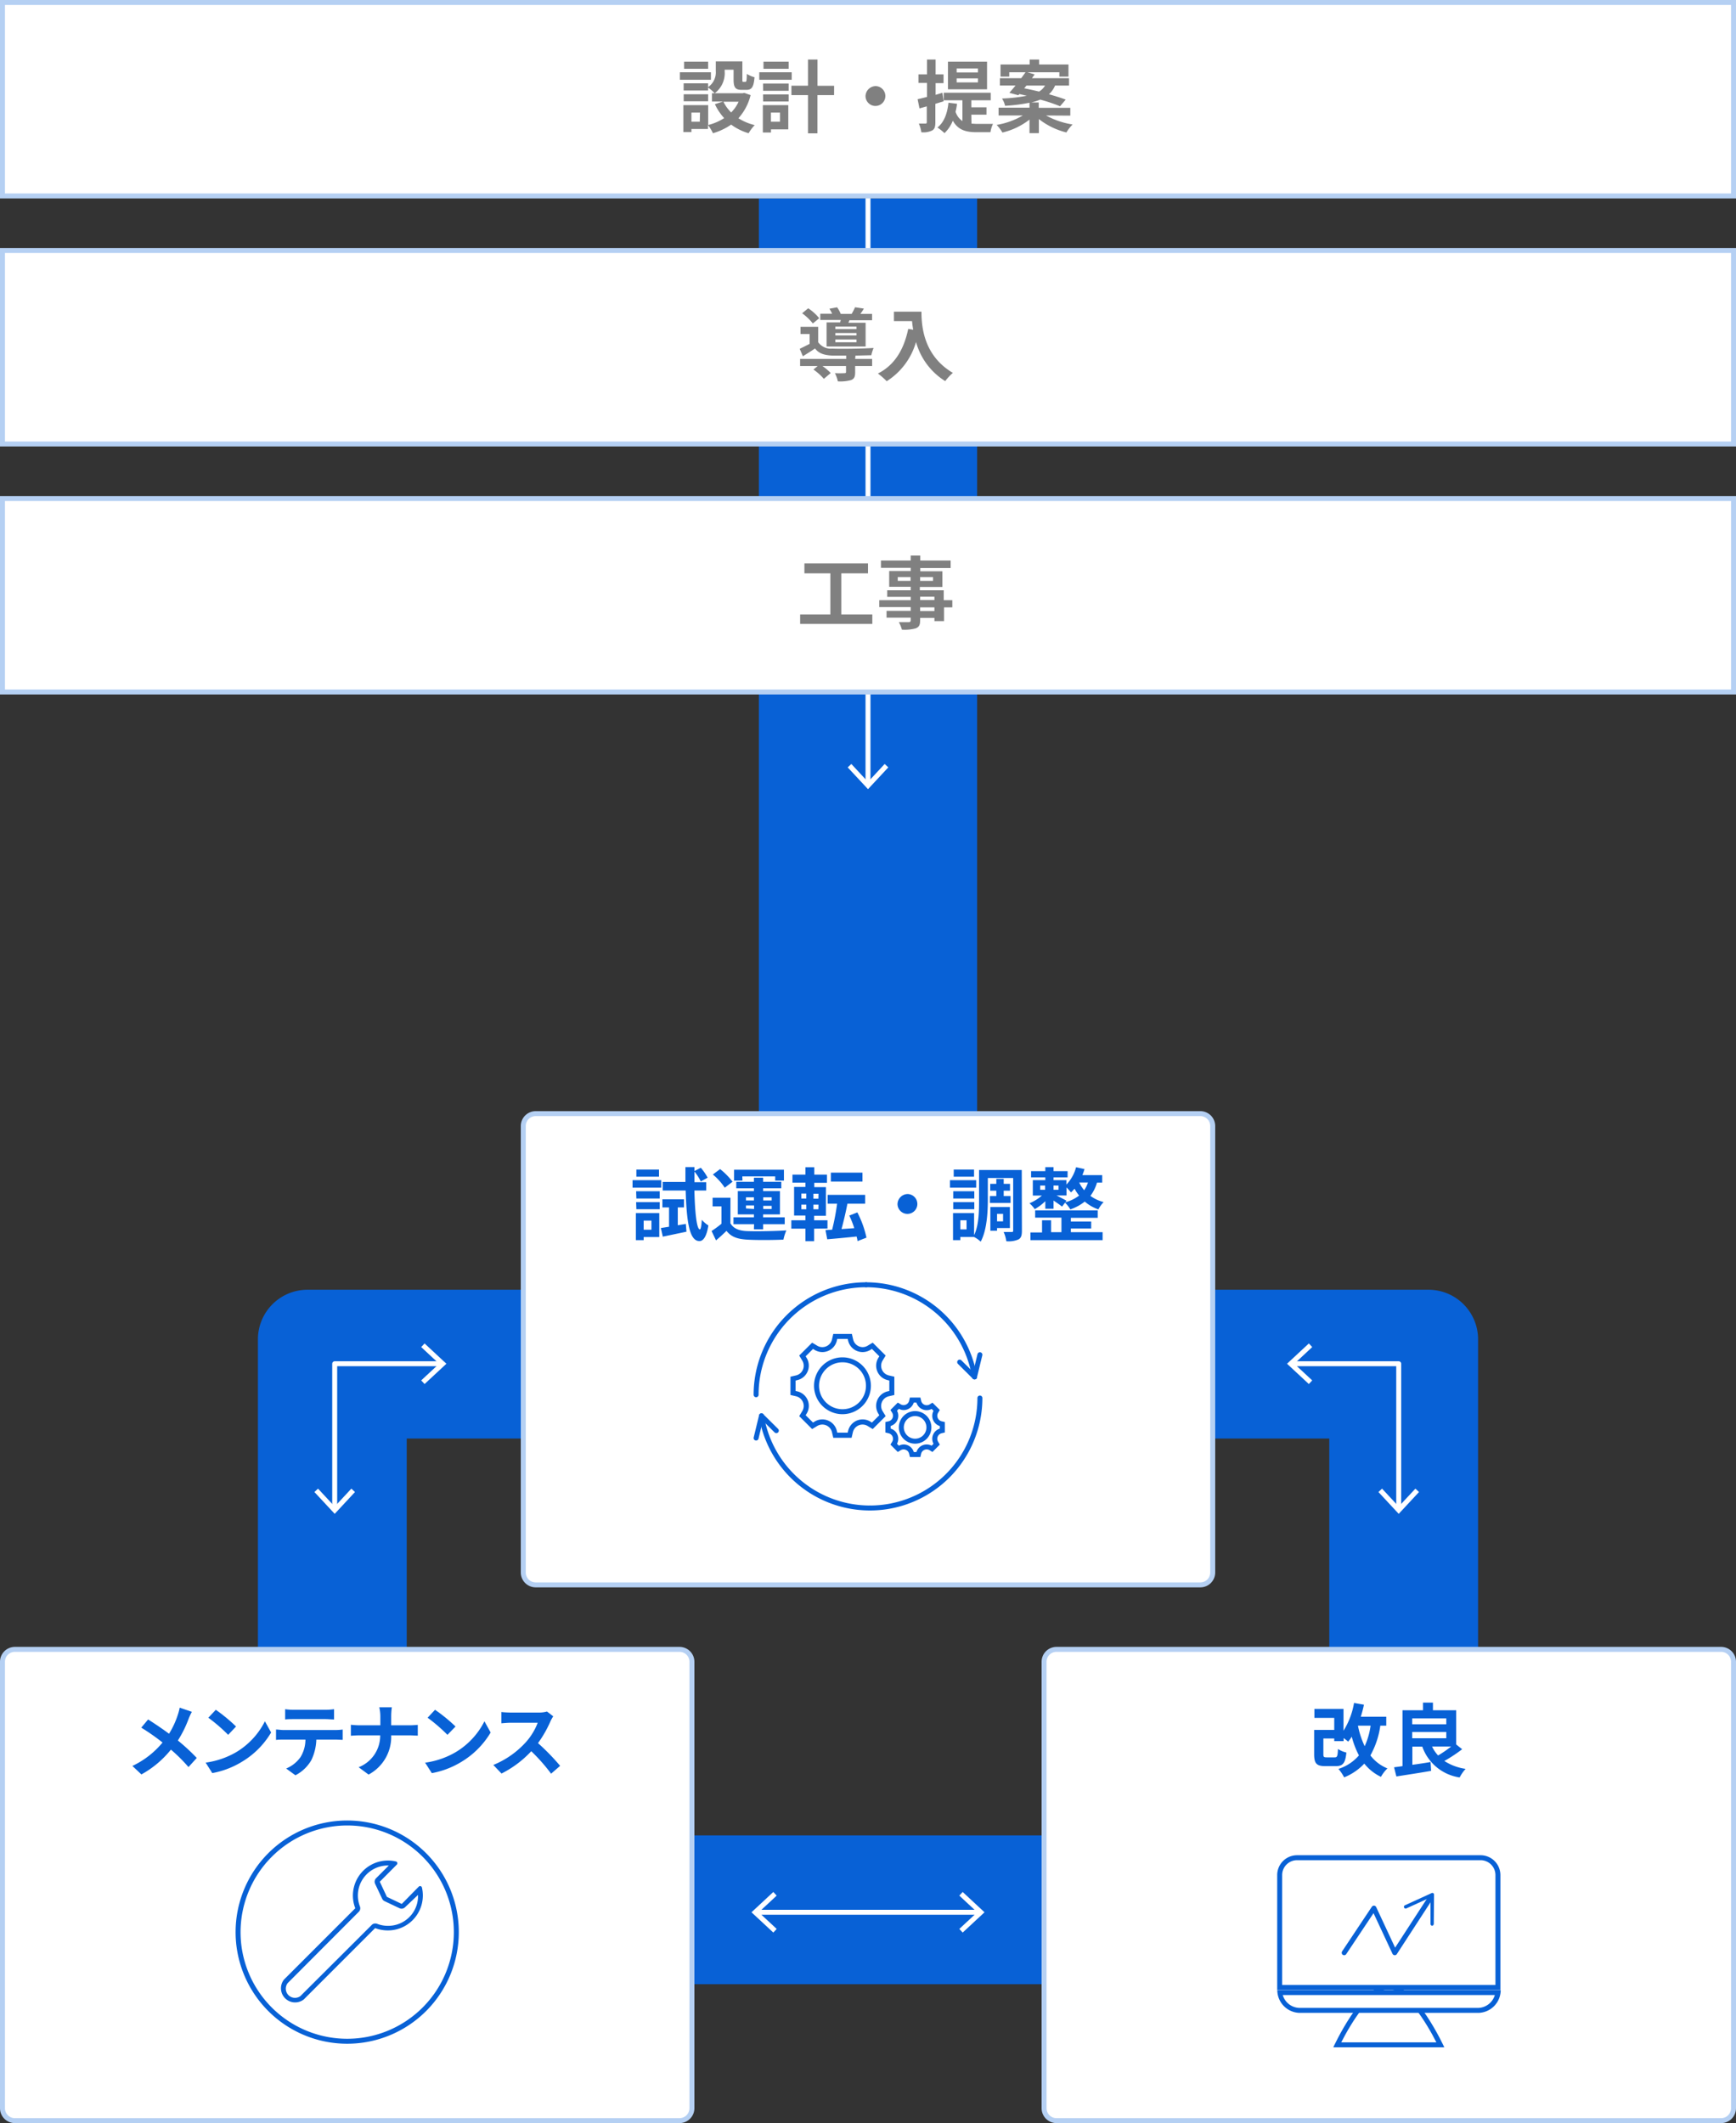 <svg xmlns="http://www.w3.org/2000/svg" viewBox="0 0 350 428"><rect x="0" y="0" width="350" height="428" fill="#333333" stroke="none"/><defs><style>.cls-1{fill:#0861d6;}.cls-2,.cls-5{fill:none;stroke-linecap:round;stroke-linejoin:round;}.cls-2{stroke:#fff;}.cls-3{fill:#fff;}.cls-4{fill:#b5d0f3;}.cls-5{stroke:#0861d6;}.cls-6{fill:gray;}</style></defs><g id="レイヤー_2" data-name="レイヤー 2"><g id="テキスト"><path class="cls-1" d="M268,290v80H82V290H268m20-30H62a10,10,0,0,0-10,10V390a10,10,0,0,0,10,10H288a10,10,0,0,0,10-10V270a10,10,0,0,0-10-10Z"/><rect class="cls-1" x="153" y="40" width="44" height="184"/><line class="cls-2" x1="175" y1="40" x2="175" y2="158.01"/><polygon class="cls-3" points="170.91 154.7 171.64 154.01 175 157.63 178.36 154.01 179.09 154.7 175 159.09 170.91 154.7"/><rect class="cls-3" x="0.5" y="0.5" width="349" height="39"/><path class="cls-4" d="M349,1V39H1V1H349m1-1H0V40H350V0Z"/><rect class="cls-3" x="0.5" y="50.5" width="349" height="39"/><path class="cls-4" d="M349,51V89H1V51H349m1-1H0V90H350V50Z"/><rect class="cls-3" x="0.5" y="100.5" width="349" height="39"/><path class="cls-4" d="M349,101v38H1V101H349m1-1H0v40H350V100Z"/><rect class="cls-3" x="105.5" y="224.5" width="139" height="95" rx="2.5"/><path class="cls-4" d="M242,225a2,2,0,0,1,2,2v90a2,2,0,0,1-2,2H108a2,2,0,0,1-2-2V227a2,2,0,0,1,2-2H242m0-1H108a3,3,0,0,0-3,3v90a3,3,0,0,0,3,3H242a3,3,0,0,0,3-3V227a3,3,0,0,0-3-3Z"/><rect class="cls-3" x="0.5" y="332.5" width="139" height="95" rx="2.5"/><path class="cls-4" d="M137,333a2,2,0,0,1,2,2v90a2,2,0,0,1-2,2H3a2,2,0,0,1-2-2V335a2,2,0,0,1,2-2H137m0-1H3a3,3,0,0,0-3,3v90a3,3,0,0,0,3,3H137a3,3,0,0,0,3-3V335a3,3,0,0,0-3-3Z"/><rect class="cls-3" x="210.5" y="332.5" width="139" height="95" rx="2.5"/><path class="cls-4" d="M347,333a2,2,0,0,1,2,2v90a2,2,0,0,1-2,2H213a2,2,0,0,1-2-2V335a2,2,0,0,1,2-2H347m0-1H213a3,3,0,0,0-3,3v90a3,3,0,0,0,3,3H347a3,3,0,0,0,3-3V335a3,3,0,0,0-3-3Z"/><path class="cls-1" d="M70,368a21.5,21.5,0,1,1-21.5,21.5A21.52,21.52,0,0,1,70,368m0-1a22.5,22.5,0,1,0,22.5,22.5A22.5,22.5,0,0,0,70,367Z"/><path class="cls-1" d="M78.22,376.07h.17l-2.56,2.56a1,1,0,0,0-.2,1.14l1.42,3a1,1,0,0,0,.49.49l3,1.42a1.08,1.08,0,0,0,.43.1,1,1,0,0,0,.7-.3L84.28,382a6,6,0,0,1-6.06,6.23,5.89,5.89,0,0,1-2.2-.41,1.13,1.13,0,0,0-.36-.06A1,1,0,0,0,75,388L60.57,402.39A1.85,1.85,0,0,1,58,399.78L72.34,385.4a1,1,0,0,0,.23-1.07,6.05,6.05,0,0,1,5.65-8.26h0m7,5h0m-7-6a7.06,7.06,0,0,0-6.59,9.62L57.25,399.07a2.85,2.85,0,0,0,4,4l14.38-14.38a7.25,7.25,0,0,0,2.56.47,7.05,7.05,0,0,0,6.88-8.64.37.37,0,0,0-.37-.3.4.4,0,0,0-.27.11L81,383.82,78,382.39l-1.43-3.05L80,375.89a.38.38,0,0,0-.19-.64,7,7,0,0,0-1.58-.18Z"/><path class="cls-1" d="M170.91,269.91l.08.35a3,3,0,0,0,2.92,2.31,3,3,0,0,0,1.58-.45l.3-.19,1.49,1.49-.19.31a3,3,0,0,0,1.86,4.49l.35.09v2.1l-.35.08a3,3,0,0,0-1.86,4.5l.19.31-1.49,1.48-.3-.19a3,3,0,0,0-1.58-.45,3,3,0,0,0-2.92,2.32l-.08.35H168.8l-.08-.35a3,3,0,0,0-2.92-2.32,3,3,0,0,0-1.58.45l-.3.19-1.49-1.48.19-.31a3,3,0,0,0-1.86-4.5l-.36-.08v-2.1l.36-.09a3,3,0,0,0,1.86-4.49l-.19-.31,1.49-1.49.3.19a3,3,0,0,0,1.58.45,3,3,0,0,0,2.92-2.31l.08-.35h2.11m.79-1H168l-.26,1.12a2,2,0,0,1-1.95,1.54,1.93,1.93,0,0,1-1.05-.3l-1-.6-2.61,2.6.61,1a2,2,0,0,1-1.24,3l-1.13.26v3.69l1.13.26a2,2,0,0,1,1.24,3l-.61,1,2.61,2.61,1-.61a2,2,0,0,1,3,1.25l.26,1.12h3.69l.26-1.12a2,2,0,0,1,3-1.25l1,.61,2.61-2.61-.61-1a2,2,0,0,1,1.24-3l1.12-.26v-3.69l-1.12-.26a2,2,0,0,1-1.24-3l.61-1-2.61-2.6-1,.6a1.93,1.93,0,0,1-1.05.3A2,2,0,0,1,172,270l-.26-1.12Z"/><path class="cls-1" d="M169.85,274.63a4.73,4.73,0,1,1-4.72,4.73,4.73,4.73,0,0,1,4.72-4.73m0-1a5.73,5.73,0,1,0,5.73,5.73,5.73,5.73,0,0,0-5.73-5.73Z"/><path class="cls-1" d="M184.77,282.76a2.14,2.14,0,0,0,2.06,1.52,2.1,2.1,0,0,0,1-.25l.38.38a2.16,2.16,0,0,0-.09,1.84,2.18,2.18,0,0,0,1.36,1.23V288a2.14,2.14,0,0,0-1.27,3.06l-.38.38a2.22,2.22,0,0,0-1-.25,2.14,2.14,0,0,0-2.06,1.53h-.54a2.13,2.13,0,0,0-2-1.53,2.19,2.19,0,0,0-1,.25l-.38-.38a2.17,2.17,0,0,0,.09-1.83,2.12,2.12,0,0,0-1.37-1.23v-.54a2.14,2.14,0,0,0,1.28-3.07l.38-.38a2.07,2.07,0,0,0,1,.25,2.14,2.14,0,0,0,2-1.52h.54m.79-1h-2.11l-.15.64a1.16,1.16,0,0,1-1.12.88,1.09,1.09,0,0,1-.6-.17l-.57-.34-1.49,1.49.35.56a1.15,1.15,0,0,1-.71,1.72l-.65.15v2.11l.65.16a1.14,1.14,0,0,1,.71,1.71l-.35.57,1.49,1.49.57-.35a1.09,1.09,0,0,1,.6-.17,1.16,1.16,0,0,1,1.12.88l.15.65h2.11l.15-.65a1.15,1.15,0,0,1,1.12-.88,1.12,1.12,0,0,1,.6.17l.56.35,1.49-1.49-.34-.57a1.15,1.15,0,0,1,.71-1.72l.64-.15v-2.11l-.64-.15a1.15,1.15,0,0,1-.71-1.72l.34-.56L188,282.77l-.56.34a1.12,1.12,0,0,1-.6.17,1.14,1.14,0,0,1-1.12-.88l-.15-.64Z"/><path class="cls-1" d="M184.5,285.47a2.28,2.28,0,1,1-2.28,2.28,2.28,2.28,0,0,1,2.28-2.28m0-1a3.28,3.28,0,1,0,3.28,3.28,3.28,3.28,0,0,0-3.28-3.28Z"/><path class="cls-5" d="M174.61,259a22.17,22.17,0,0,0-22.17,22.17"/><path class="cls-5" d="M196.48,277.57A22.17,22.17,0,0,0,174.61,259"/><line class="cls-5" x1="197.56" y1="273.1" x2="196.48" y2="277.57"/><line class="cls-5" x1="193.48" y1="274.59" x2="196.48" y2="277.57"/><path class="cls-5" d="M175.39,304a22.17,22.17,0,0,0,22.17-22.17"/><path class="cls-5" d="M153.52,285.43A22.17,22.17,0,0,0,175.39,304"/><line class="cls-5" x1="152.44" y1="289.9" x2="153.52" y2="285.43"/><line class="cls-5" x1="156.52" y1="288.41" x2="153.52" y2="285.43"/><path class="cls-3" d="M269.6,412.19c1.3-2.64,6.1-11.71,10.4-11.71s9.1,9.07,10.4,11.71Z"/><path class="cls-1" d="M280,401c3.43,0,7.6,6.79,9.59,10.72H270.41c2-3.93,6.16-10.72,9.59-10.72m0-1c-5.39,0-11.19,12.72-11.19,12.72h22.38S285.39,400,280,400Z"/><path class="cls-3" d="M262.08,405.28a4.11,4.11,0,0,1-4.07-3.6h44a4.11,4.11,0,0,1-4.07,3.6Z"/><path class="cls-1" d="M301.38,402.18a3.6,3.6,0,0,1-3.46,2.6H262.08a3.6,3.6,0,0,1-3.46-2.6h42.76m1.14-1h-45a4.6,4.6,0,0,0,4.6,4.6h35.84a4.6,4.6,0,0,0,4.6-4.6Z"/><path class="cls-3" d="M258,400.68V378a3.53,3.53,0,0,1,3.52-3.52h37A3.53,3.53,0,0,1,302,378v22.66Z"/><path class="cls-1" d="M298.5,375a3,3,0,0,1,3,3v22.16h-43V378a3,3,0,0,1,3-3h37m0-1h-37a4,4,0,0,0-4,4v23.16h45V378a4,4,0,0,0-4-4Z"/><polyline class="cls-5" points="271 393.66 277 384.66 281.2 393.66 288.54 382.37"/><path class="cls-1" d="M288.75,388.21a.34.34,0,0,1-.34-.35l0-5.36-4.87,2.22a.34.34,0,0,1-.46-.17.35.35,0,0,1,.17-.46l5.37-2.45a.37.37,0,0,1,.34,0,.37.37,0,0,1,.16.3l-.05,5.9a.31.31,0,0,1-.06.19A.34.34,0,0,1,288.75,388.21Z"/><polyline class="cls-2" points="260.56 274.92 282 274.92 282 304.09"/><polygon class="cls-3" points="263.88 279.01 264.56 278.28 260.95 274.92 264.56 271.56 263.88 270.83 259.48 274.92 263.88 279.01"/><polygon class="cls-3" points="277.91 300.78 278.64 300.1 282 303.71 285.36 300.1 286.09 300.78 282 305.18 277.91 300.78"/><polyline class="cls-2" points="88.92 274.92 67.48 274.92 67.48 304.09"/><polygon class="cls-3" points="85.6 270.83 84.92 271.56 88.53 274.92 84.92 278.28 85.6 279.01 90 274.92 85.6 270.83"/><polygon class="cls-3" points="63.39 300.78 64.12 300.1 67.48 303.71 70.84 300.1 71.57 300.78 67.48 305.18 63.39 300.78"/><line class="cls-2" x1="152.6" y1="385.5" x2="197.4" y2="385.5"/><polygon class="cls-3" points="155.91 389.59 156.59 388.86 152.98 385.5 156.59 382.14 155.91 381.41 151.51 385.5 155.91 389.59"/><polygon class="cls-3" points="194.09 389.59 193.41 388.86 197.02 385.5 193.41 382.14 194.09 381.41 198.49 385.5 194.09 389.59"/><path class="cls-6" d="M143.33,16.08h-6.25V14.57h6.25Zm8,3.1a10.81,10.81,0,0,1-2.46,4.66,11,11,0,0,0,3.29,1.38,8.47,8.47,0,0,0-1.23,1.64,11.25,11.25,0,0,1-3.52-1.74,12.82,12.82,0,0,1-3.67,1.74,8,8,0,0,0-1-1.64V26H139.4v.63h-1.62V21.2h5v4A10.59,10.59,0,0,0,146,23.81,11.17,11.17,0,0,1,144.13,21l1.64-.53h-2.23V18.8h.55a9.38,9.38,0,0,0-1.33-1.16v.61h-4.93V16.8h4.93v.76a3.6,3.6,0,0,0,1.55-3.28v-1.9h5.36V16c0,.45,0,.5.21.5h.4c.21,0,.27-.21.29-1.6a5.55,5.55,0,0,0,1.55.67c-.16,2-.57,2.55-1.65,2.55h-.93c-1.28,0-1.64-.5-1.64-2.08V14.06h-1.8v.27a5.08,5.08,0,0,1-2,4.47h5.63l.32-.08Zm-8.56,1.23h-4.93V19h4.93Zm0-6.54h-4.84V12.43h4.84Zm-1.64,8.83H139.4v1.84h1.69Zm4.72-2.19a8,8,0,0,0,1.56,2.16,7.47,7.47,0,0,0,1.5-2.16Z"/><path class="cls-6" d="M159.62,16.08h-6.54V14.57h6.54Zm-.69,10h-3.49v.63H153.8V21.2h5.13Zm-5.09-9.23H159v1.45h-5.14Zm0,2.19H159v1.42h-5.14ZM159,13.87h-5.07V12.43H159Zm-3.57,8.83v1.84h1.83V22.7Zm12.73-3.53h-3.35v7.71H162.9V19.17h-3.34V17.28h3.34V12h1.92v5.29h3.35Z"/><path class="cls-6" d="M176.55,17.36a2,2,0,1,1-2.05,2.05A2.07,2.07,0,0,1,176.55,17.36Z"/><path class="cls-6" d="M188.58,20.93v3.73c0,.88-.14,1.34-.62,1.63a4,4,0,0,1-2.21.37,6.36,6.36,0,0,0-.5-1.75c.59,0,1.14,0,1.33,0s.27-.06.27-.27v-3.2l-1.47.41L185,20c.54-.11,1.18-.28,1.9-.46V16.72h-1.73V15h1.73v-3h1.73v3h1.6v1.76h-1.6v2.36L190,18.7l.26,1.71Zm7.28,4c.37,0,.72.05,1.12.05.55,0,2.53,0,3.22,0a5.7,5.7,0,0,0-.51,1.67H196.9c-2.09,0-3.71-.39-4.8-2.32a7,7,0,0,1-1.68,2.51A9.71,9.71,0,0,0,189,25.71c1.33-1.05,2-2.83,2.22-5l1.73.21a14.19,14.19,0,0,1-.3,1.62,3.6,3.6,0,0,0,1.39,1.87V20.22h-3.76V18.69h9.46v1.53h-3.91v1.41h3.06v1.49h-3.06ZM199,18h-7.88V12.43H199Zm-1.83-4.2h-4.3v.81h4.3Zm0,2h-4.3v.81h4.3Z"/><path class="cls-6" d="M210.9,23.28a16.14,16.14,0,0,0,5.35,1.81A8.54,8.54,0,0,0,215,26.7,14.61,14.61,0,0,1,209.45,24v2.84h-1.89V24.11a14.2,14.2,0,0,1-5.46,2.61,7.55,7.55,0,0,0-1.17-1.54,15.35,15.35,0,0,0,5.28-1.9h-4.88V21.71h6.23v-1a34.17,34.17,0,0,1-4.92.62,4.79,4.79,0,0,0-.62-1.47,31.76,31.76,0,0,0,5-.56l-1.5-.34-.21.24-1.81-.49c.38-.42.8-.93,1.25-1.47H201.6V15.76h4.29c.31-.42.61-.82.87-1.19h-3.28v.88h-1.76V13h5.87V12h1.91V13h5.92v2.45h-1.84v-.88h-6.44l1.46.43c-.18.24-.35.5-.55.76h7.48v1.49h-2.82A4.81,4.81,0,0,1,211.48,19c1.3.37,2.48.74,3.38,1.08l-1.14,1.34a32.9,32.9,0,0,0-4-1.34,10.5,10.5,0,0,1-1.79.57h1.49v1.09h6.37v1.57Zm-4.41-5.48c.92.18,1.95.41,3,.66a3.38,3.38,0,0,0,1.2-1.21h-3.74Z"/><path class="cls-6" d="M175.87,123.86v1.92H161.32v-1.92h6.09v-8.28h-5.23v-2H175v2h-5.38v8.28Z"/><path class="cls-6" d="M192,122.43h-1.67v2.79h-1.94v-.66h-2.88v.5c0,.94-.22,1.32-.85,1.6a8.4,8.4,0,0,1-2.83.27,5.66,5.66,0,0,0-.62-1.51c.77,0,1.71,0,2,0s.4-.12.4-.4v-.5h-4.87v-1.38h4.87v-.75h-6.34V121h6.34v-.68h-4.74V119h4.74v-.71h-4.34v-3.17h4.34v-.65h-6V113h6v-1h1.93v1h6.12v1.51h-6.12v.65H190v3.17h-4.55V119h4.82v2H192Zm-8.42-5.33v-.77H181v.77Zm1.93-.77v.77h2.6v-.77Zm0,4.64h2.88v-.68h-2.88Zm2.88,1.46h-2.88v.75h2.88Z"/><path class="cls-1" d="M133.32,239.43h-5.79v-1.51h5.79Zm-.4,9.95h-3.15V250H128.2v-5.46h4.72Zm-4.67-9.23H133v1.46h-4.7Zm0,2.19H133v1.43h-4.7Zm4.61-5.12H128.3v-1.44h4.56Zm-3.09,8.84v1.84h1.57v-1.84Zm8.5.67.13,1.57-4.77,1-.39-1.74,1.65-.26V243.4h-1.34v-1.63h4.35v1.63h-1.25V247ZM140,240c.11,4.57.48,7.79,1.09,7.84.21,0,.33-.74.4-1.94a5.87,5.87,0,0,0,1.33,1.14c-.42,2.61-1.22,3.17-1.81,3.15-2,0-2.58-3.82-2.77-10.19h-4.63v-1.73h4.58c0-1,0-1.95,0-3h1.82v.8l1.28-.66a10.9,10.9,0,0,1,1.38,2l-1.38.76a10.72,10.72,0,0,0-1.28-2q0,1.09,0,2.16h2.37V240Z"/><path class="cls-1" d="M147.26,246.6c.62,1.07,1.74,1.52,3.38,1.58,1.92.08,5.69,0,7.9-.14a9.18,9.18,0,0,0-.59,1.86c-2,.09-5.38.12-7.33,0s-3.19-.54-4.15-1.77c-.64.62-1.29,1.23-2.11,1.92l-.9-1.89a19.13,19.13,0,0,0,2-1.47v-3.49h-1.79v-1.75h3.6Zm-1.14-7.17a12.33,12.33,0,0,0-2.4-2.66l1.46-1.09a14,14,0,0,1,2.51,2.55Zm5.91,7.35h-4.15V245.4H152v-.59h-3.25v-4.69H152v-.56h-3.56v-1.32H152v-.83h1.85v.83h3.67v1.32h-3.67v.56h3.4v4.69h-3.4v.59h4.36v1.38h-4.36v1.05H152ZM149.69,238H148v-2.19h10.05V238h-1.76v-.85h-6.63Zm.71,4H152v-.63H150.4Zm1.63,1.72V243H150.4v.62Zm1.85-2.35v.63h1.7v-.63Zm1.7,1.73h-1.7v.62h1.7Z"/><path class="cls-1" d="M164.14,247.69v2.53h-1.76v-2.53h-2.84V246h2.84v-.95H160.1v-5.77h2.28v-.87h-2.61V236.8h2.61v-1.5h1.79v1.5h2.55v1.65h-2.55v.87h2.35v5.77h-2.38V246h2.69v1.65Zm-2.58-6.08h1v-1h-1Zm0,2.17h1v-.94h-1Zm3.46-3.13H164v1H165Zm0,2.19H164v.94H165Zm7.86,7.36c0-.29-.1-.59-.18-.93-2.13.23-4.27.42-5.92.56l-.35-1.85,1.34-.08a46.61,46.61,0,0,0,1-5.24h-1.91v-1.79h7.56v1.79h-3.57c-.34,1.76-.79,3.65-1.19,5.11l2.57-.18a19.5,19.5,0,0,0-1-2.54l1.62-.64a20.07,20.07,0,0,1,1.84,5.09Zm1-12h-6.37v-1.81h6.37Z"/><path class="cls-1" d="M183,240.71a2,2,0,1,1-2.05,2A2.07,2.07,0,0,1,183,240.71Z"/><path class="cls-1" d="M196.81,239.43h-5.28v-1.51h5.28Zm9.22,8.66c0,.93-.14,1.47-.69,1.77a5,5,0,0,1-2.46.36,6.66,6.66,0,0,0-.53-1.86c.65,0,1.39,0,1.63,0s.29-.07.29-.31V237.48h-5.11v4.33c0,2.55-.19,6.2-1.44,8.5a5.84,5.84,0,0,0-1.33-.94h-2.78V250h-1.47v-5.46h4.25V249c1-2.08,1-5,1-7.19v-5.95H206Zm-9.6-6.48h-4.25v-1.46h4.25Zm-4.25.73h4.25v1.43h-4.25Zm4.2-5.12h-4.1v-1.44h4.1ZM194.87,246h-1.26v1.84h1.26Zm6-4.88v-1.09h-1.23v-1.38h1.23v-1h1.49v1h1.27v1.38h-1.27v1.09h1.38v1.39h-4.16v-1.39Zm.15,6.45v.54h-1.35v-4.78h3.94v4.24Zm0-2.87v1.51h1.21v-1.51Z"/><path class="cls-1" d="M221.17,238.4a8.2,8.2,0,0,1-1.33,2.68,7.77,7.77,0,0,0,2.67,1.25,6,6,0,0,0-1.06,1.47,8.21,8.21,0,0,1-2.75-1.57,9.51,9.51,0,0,1-2.91,1.57,6.62,6.62,0,0,0-1.06-1.35l-.61.79c-.38-.31-1.09-.8-1.71-1.22v1.65h-1.66v-1.52a10.14,10.14,0,0,1-2.13,1.6,7,7,0,0,0-1.06-1.18,9.3,9.3,0,0,0,2.51-1.56h-1.84v-3.1h2.52v-.55h-2.87V236.1h2.87v-.82h1.66v.82h2.83v1.26h-2.83v.55H215v.89a7.91,7.91,0,0,0,1.95-3.5l1.7.38c-.13.42-.27.82-.43,1.22h4v1.5Zm-5.27,10h6.4V250H207.75v-1.55h2.34V246h1.82v2.4H214v-2.93H208.7V244h12.61v1.5H215.9v.75H220v1.4H215.9Zm-6.19-8.55h1V239h-1Zm2.7-.86v.86h1V239Zm2.35,3.39a8,8,0,0,0,2.8-1.36,9.54,9.54,0,0,1-.92-1.39,8.62,8.62,0,0,1-.72.75,9.14,9.14,0,0,0-.9-1V241h-2c.69.36,1.7.87,2,1.06Zm2.82-4a7.32,7.32,0,0,0,1,1.56,5.52,5.52,0,0,0,.76-1.56Z"/><path class="cls-1" d="M38.68,345.09a13.17,13.17,0,0,0-.66,1.43,22.75,22.75,0,0,1-2.16,4.35,40.14,40.14,0,0,1,3.81,3.52L38,356.23a31.79,31.79,0,0,0-3.54-3.52,20,20,0,0,1-5.95,5L26.69,356a17.58,17.58,0,0,0,6.08-4.72,42.18,42.18,0,0,0-4.29-3l1.38-1.65c1.28.8,2.93,1.92,4.22,2.88a17.11,17.11,0,0,0,1.76-3.79,11,11,0,0,0,.39-1.47Z"/><path class="cls-1" d="M47.59,353.24A15.21,15.21,0,0,0,53.41,347l1.25,2.26a16.91,16.91,0,0,1-5.92,5.92,17.39,17.39,0,0,1-5.94,2.26l-1.34-2.11A16.7,16.7,0,0,0,47.59,353.24Zm0-5.19L46,349.73a32.93,32.93,0,0,0-4-3.45l1.51-1.6A33.54,33.54,0,0,1,47.59,348.05Z"/><path class="cls-1" d="M67.64,348.76a11.16,11.16,0,0,0,1.45-.1v2.08c-.4,0-1-.05-1.45-.05H63.78a10.35,10.35,0,0,1-1,4.12,7.79,7.79,0,0,1-3.22,3.07l-1.87-1.36a6.64,6.64,0,0,0,2.89-2.29,6.79,6.79,0,0,0,1-3.54h-4.4c-.46,0-1.09,0-1.53.07v-2.1c.48,0,1,.1,1.53.1Zm-8.44-2.2c-.56,0-1.23,0-1.71.07v-2.07a11.94,11.94,0,0,0,1.7.12h6.43a12.58,12.58,0,0,0,1.73-.12v2.07c-.56,0-1.17-.07-1.73-.07Z"/><path class="cls-1" d="M82.49,347.81c.73,0,1.4-.06,1.74-.09v2.17c-.34,0-1.12-.06-1.76-.06h-3.6a8.62,8.62,0,0,1-4.56,7.91l-2-1.48a6.83,6.83,0,0,0,4.34-6.43H72.58c-.71,0-1.35.05-1.84.08V347.7a17.46,17.46,0,0,0,1.77.11h4.17v-1.76a8.25,8.25,0,0,0-.21-1.87H79a13.34,13.34,0,0,0-.13,1.89v1.74Z"/><path class="cls-1" d="M91.84,353.24A15.24,15.24,0,0,0,97.67,347l1.25,2.26A17.08,17.08,0,0,1,93,355.19a17.47,17.47,0,0,1-5.94,2.26l-1.35-2.11A16.57,16.57,0,0,0,91.84,353.24Zm0-5.19-1.63,1.68a32.93,32.93,0,0,0-4-3.45l1.5-1.6A32.81,32.81,0,0,1,91.84,348.05Z"/><path class="cls-1" d="M111.54,346a7.59,7.59,0,0,0-.56,1,23.33,23.33,0,0,1-2.51,4.4,45.53,45.53,0,0,1,4.46,4.58l-1.82,1.58a37.09,37.09,0,0,0-4-4.53,21,21,0,0,1-6,4.5l-1.65-1.73a18,18,0,0,0,6.56-4.59,12.57,12.57,0,0,0,2.39-3.92h-5.43c-.67,0-1.55.09-1.89.11v-2.27c.43.06,1.41.11,1.89.11h5.63a5.85,5.85,0,0,0,1.67-.21Z"/><path class="cls-1" d="M278.29,347.88a17.14,17.14,0,0,1-2,6,8.13,8.13,0,0,0,3.44,2.62,6.83,6.83,0,0,0-1.31,1.7,9.53,9.53,0,0,1-3.36-2.67A11.36,11.36,0,0,1,271,358.3a9.26,9.26,0,0,0-1.15-1.7,9.18,9.18,0,0,0,4.13-2.72,17.58,17.58,0,0,1-1.45-3.78,7.69,7.69,0,0,1-.73,1,10,10,0,0,0-.91-.72V351H269v-.53h-2.19v3.16c0,.56.1.64.67.64h1.63c.48,0,.58-.23.64-1.69a5.38,5.38,0,0,0,1.7.72c-.22,2.18-.72,2.74-2.16,2.74h-2.08c-1.75,0-2.26-.51-2.26-2.4v-4.9H269v-2.43h-4V344.5h5.87v4.4a15.31,15.31,0,0,0,2.12-5.6l2,.35a23.38,23.38,0,0,1-.64,2.43h5.14v1.8Zm-4.51,0a17.34,17.34,0,0,0,1.36,4.14,14.87,14.87,0,0,0,1.19-4.14Z"/><path class="cls-1" d="M294.79,352.63A30,30,0,0,1,291.2,355a10.62,10.62,0,0,0,4.29,1.59,7.52,7.52,0,0,0-1.2,1.73,9.44,9.44,0,0,1-7.54-6.22h-2v3.67c1.19-.16,2.45-.35,3.67-.56l.11,1.78c-2.43.43-5,.81-7,1.13l-.47-1.85c.51-.07,1.08-.13,1.7-.23V344.77h4.14v-1.54h2v1.54h4.68v6.9Zm-10.07-6.21v1.18h6.87v-1.18Zm0,4h6.87v-1.27h-6.87Zm4,1.66a6.86,6.86,0,0,0,1.22,1.81,24.22,24.22,0,0,0,2.64-1.81Z"/><path class="cls-6" d="M172.41,72.35h3.42v1.44h-3.42v1.28c0,.85-.18,1.3-.82,1.55a8.12,8.12,0,0,1-2.67.26,6.4,6.4,0,0,0-.59-1.65,18.7,18.7,0,0,0,1.9,0c.26,0,.34-.06.34-.24V73.79h-4.76a10.49,10.49,0,0,1,1.67,1.41l-1.38,1.17A11.23,11.23,0,0,0,164,74.5l.85-.71h-3.54V72.35h9.29v-.67c-1.07,0-2.07,0-2.8,0-1.62-.07-2.71-.42-3.48-1.43-.77.53-1.55,1-2.45,1.57l-.64-1.5c.6-.29,1.3-.64,2-1V67.33h-1.84V65.88h3.57V69a3.15,3.15,0,0,0,2.85,1.28c1.94.08,6.11,0,8.32-.13a8,8,0,0,0-.46,1.46l-3.2.08Zm-8.53-7.14a11.32,11.32,0,0,0-2.16-2.06l1.23-1a10.1,10.1,0,0,1,2.22,2ZM169.4,65c0-.16.08-.32.11-.5h-4.13V63.24h2.39a8.54,8.54,0,0,0-.55-1l1.55-.29a6.76,6.76,0,0,1,.74,1.33h2.19a11.46,11.46,0,0,0,.69-1.34l1.78.27a11.68,11.68,0,0,1-.71,1.07h2.36v1.28h-4.56l-.21.5h3.47v4.79h-7.87V65Zm3.28.85h-4.27v.48h4.27Zm0,1.28h-4.27v.49h4.27Zm0,1.3h-4.27V69h4.27Z"/><path class="cls-6" d="M185.78,62.83c0,3,.44,8.86,6.33,12.34a10.23,10.23,0,0,0-1.54,1.66,13.52,13.52,0,0,1-5.89-7.89,13.84,13.84,0,0,1-5.91,7.91A14.73,14.73,0,0,0,177,75.3c3.33-1.68,5.23-4.77,6.11-9l1,.17c-.11-.61-.18-1.18-.23-1.73h-3.65V62.83Z"/></g></g></svg>